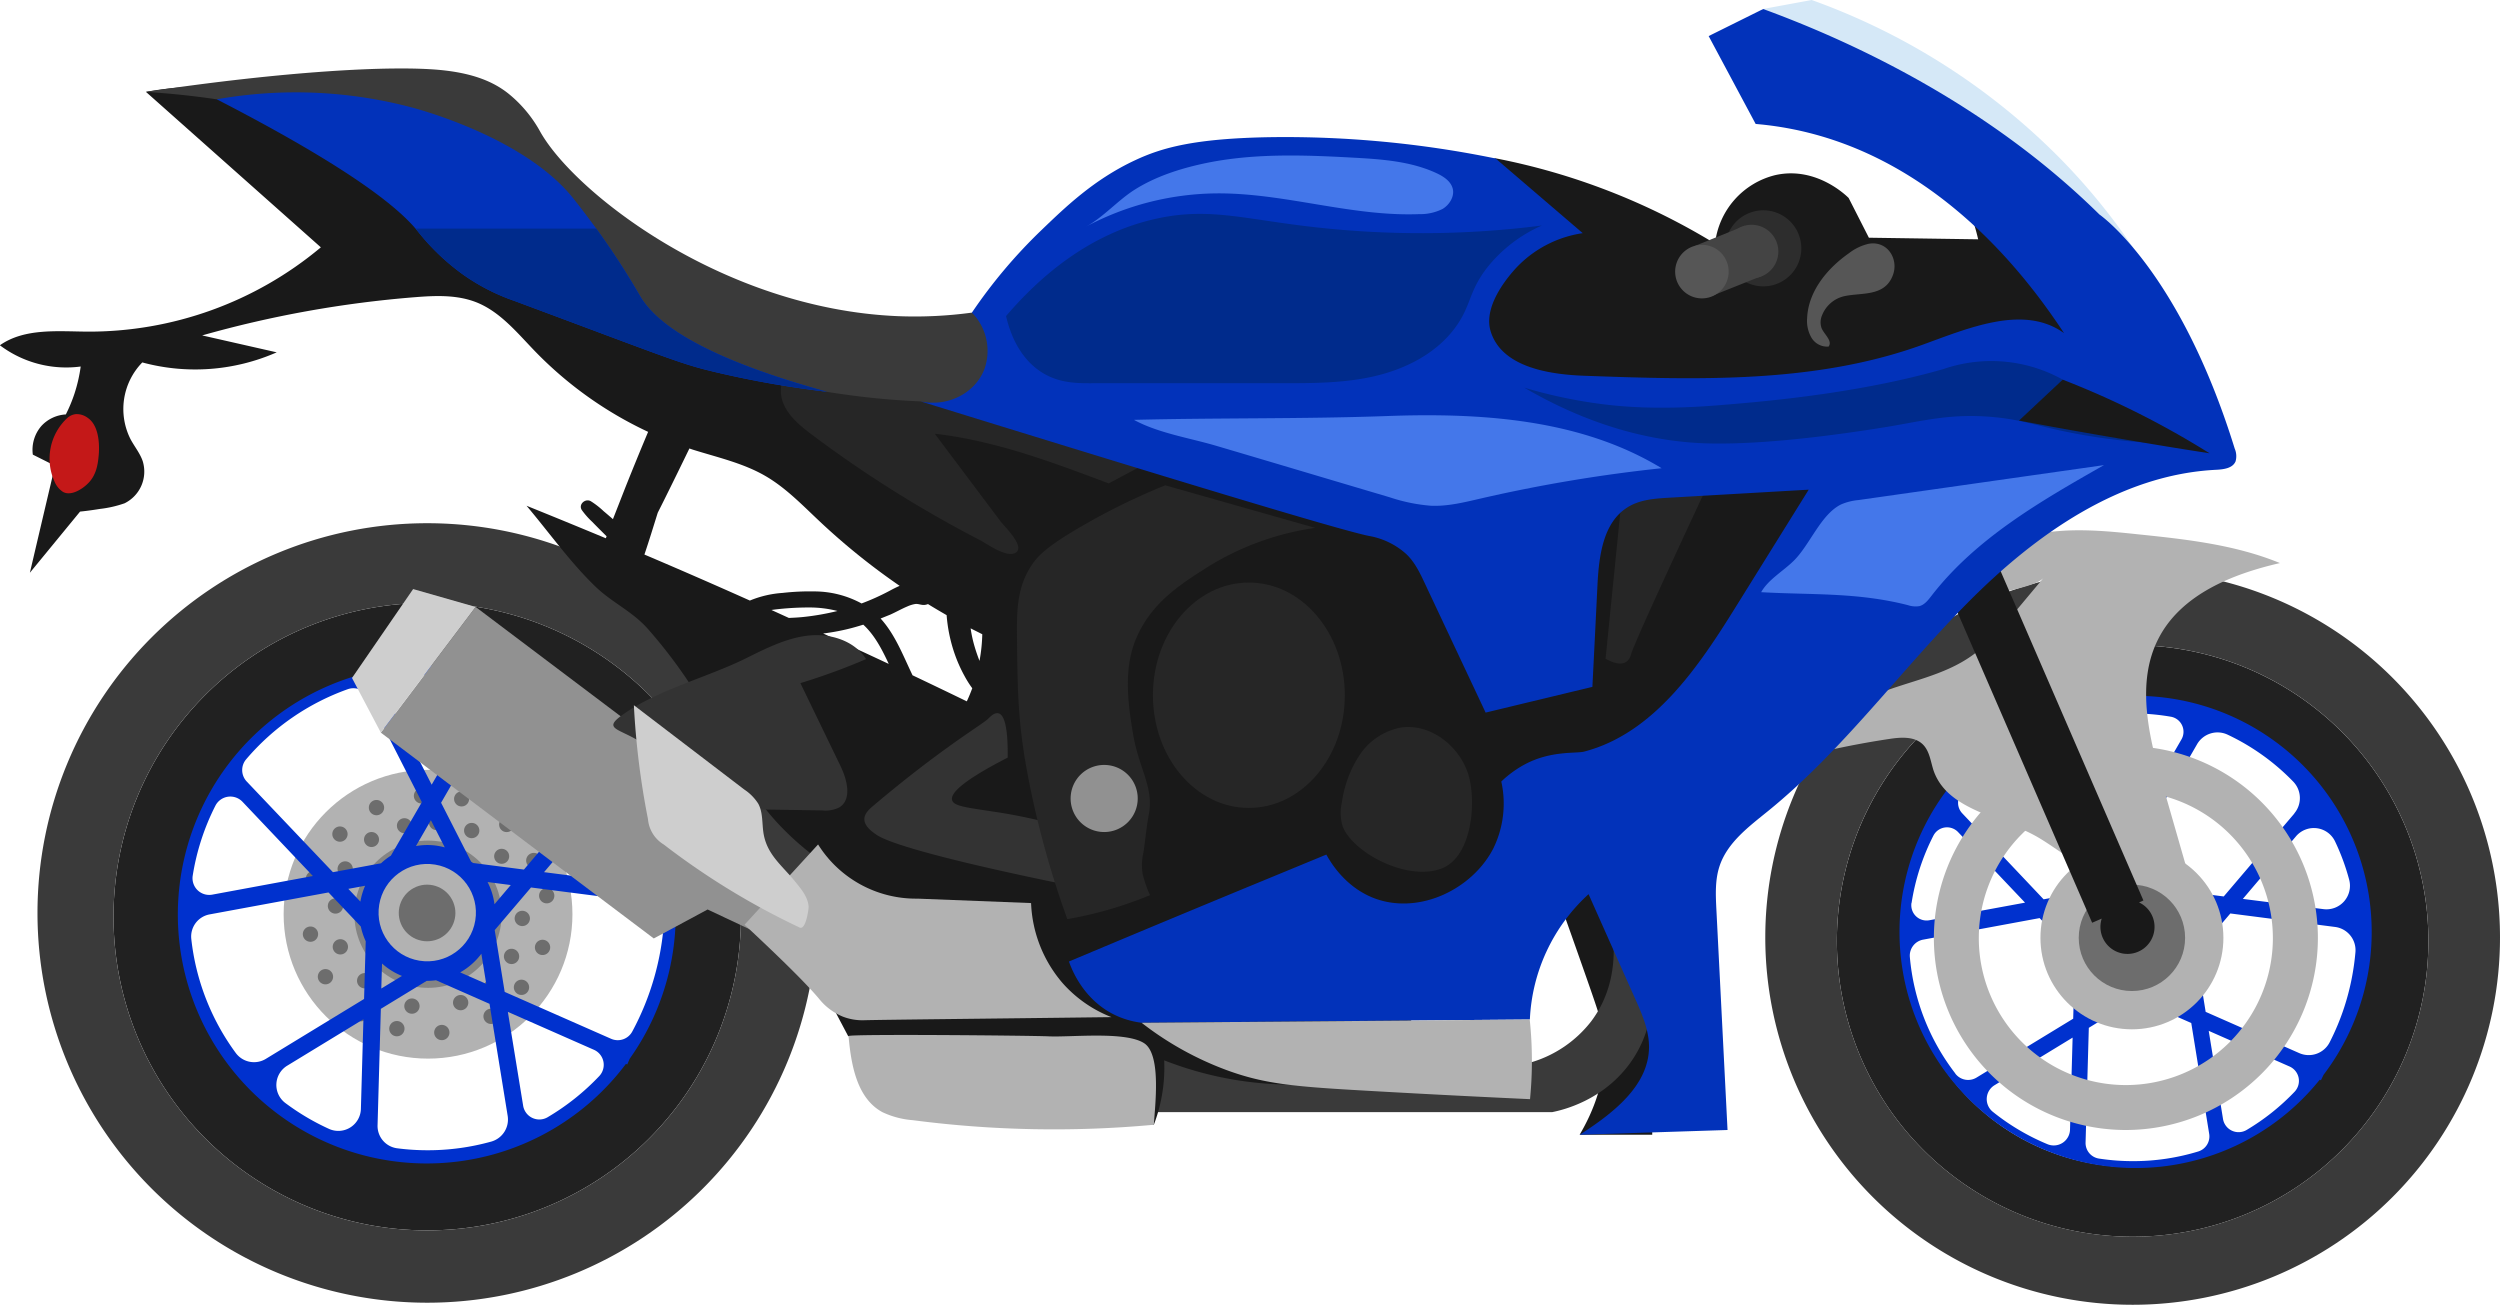 <svg id="Слой_1" data-name="Слой 1" xmlns="http://www.w3.org/2000/svg" viewBox="0 0 654.27 341.45"><defs><style>.cls-1{fill:#191919;}.cls-2{fill:#3a3a3a;}.cls-3{fill:#d5e8f7;}.cls-4{fill:#212121;}.cls-5{fill:#0031ce;}.cls-6{fill:#b2b2b2;}.cls-7{fill:#6d6d6d;}.cls-8{fill:#848484;}.cls-9{fill:#262626;}.cls-10{fill:#0232ba;}.cls-11{fill:#2d2d2d;}.cls-12{fill:#444;}.cls-13{fill:#565656;}.cls-14{fill:#333;}.cls-15{fill:#c41818;}.cls-16{fill:#919191;}.cls-17{fill:#cecece;}.cls-18{fill:#002b8c;}.cls-19{fill:#4477ea;}</style></defs><path class="cls-1" d="M488.47,801.2a31.21,31.21,0,0,0-26.16-9.77c3.65,10.15,6.74,18.9,9.17,25.84,3,8.59,3.83,11.07,4.23,14.6,1.21,10.81-2.9,20-6.28,25.74h19Z" transform="translate(-56.03 -560.64)"/><path class="cls-2" d="M462.27,851.69H354.8V837.87l102.14.73a31,31,0,0,0,15.51-10.66c10-13.26,4.38-29.65,3.88-31l9.69,9.7c.5,1.21,6.87,17.66-3.18,31.94C475.68,848.71,464.86,851.17,462.27,851.69Z" transform="translate(-56.03 -560.64)"/><path class="cls-3" d="M614.38,625.6l-42-20.13-55-42.47,12.78-2.36a173.72,173.72,0,0,1,65.82,42.28A165.69,165.69,0,0,1,614.38,625.6Z" transform="translate(-56.03 -560.64)"/><path class="cls-4" d="M614.16,729.5a77.4,77.4,0,1,0,77.4,77.4A77.39,77.39,0,0,0,614.16,729.5Zm0,136.59A60.13,60.13,0,1,1,674.29,806,60.13,60.13,0,0,1,614.16,866.09Z" transform="translate(-56.03 -560.64)"/><path class="cls-2" d="M614.16,709.83A96.14,96.14,0,1,0,710.3,806,96.13,96.13,0,0,0,614.16,709.83Zm0,174.46a77.4,77.4,0,1,1,77.4-77.39A77.39,77.39,0,0,1,614.16,884.29Z" transform="translate(-56.03 -560.64)"/><path class="cls-5" d="M664.12,841.93a61.79,61.79,0,1,0-1,1.28l.32.14Zm-6.35-5.68-24.5-10.8-2.46-15.24,8.92-10.51,27.4,3.53a6.13,6.13,0,0,1,5.34,6.57,64.5,64.5,0,0,1-2.93,14.44,63.46,63.46,0,0,1-3.8,9.14A6.15,6.15,0,0,1,657.77,836.25Zm-90,5.35a58.27,58.27,0,0,1-11.92-30.53,4.26,4.26,0,0,1,3.49-4.52l30.48-5.64,8,8.42A16.65,16.65,0,0,0,599,813l-.4,14.24-25.26,15.39A4.23,4.23,0,0,1,567.74,841.6Zm30.68-9.41-.68,24.06a4.26,4.26,0,0,1-5.84,3.86,58.92,58.92,0,0,1-14.4-8.53,4.26,4.26,0,0,1,.5-6.94Zm-42.14-35.26A58.25,58.25,0,0,1,562,779.37a4,4,0,0,1,6.53-.91L586,796.87,561,801.47A4,4,0,0,1,556.28,796.93Zm58.78-13.83,3.43,6.71a16.76,16.76,0,0,0-4.33-.59,17,17,0,0,0-2.78.25Zm15.69,20.7a16.68,16.68,0,0,0-1.7-5.48l5.72.74Zm-33.07-.65-3-3.14,4.14-.77A16.51,16.51,0,0,0,597.68,803.15ZM603,818.42a16.58,16.58,0,0,0,4.92,3.07l-5.1,3.11Zm24.5-2.37,1.19,7.39-6.42-2.84A16.92,16.92,0,0,0,627.51,816.05ZM643,795.89l13.9-16.37a6.14,6.14,0,0,1,10.23,1.32,57.93,57.93,0,0,1,3.69,10,6.16,6.16,0,0,1-6.71,7.73Zm13.49-22.36L638,795.25l-12.55-1.62-.5-.35-7.4-14.51L631,755.45a6.19,6.19,0,0,1,8-2.55,58.84,58.84,0,0,1,17.2,12.31A6.21,6.21,0,0,1,656.45,773.53ZM626.9,754.21l-11.61,20.11-10.58-20.77a4,4,0,0,1,3.11-5.86,58.77,58.77,0,0,1,16.33.52A4,4,0,0,1,626.9,754.21Zm-27.33-1.51,13.22,25.94-7.63,13.22a17.25,17.25,0,0,0-2.44,1.91L590.86,796,569.6,773.53a4,4,0,0,1-.17-5.38,58.74,58.74,0,0,1,25.22-17.44A4,4,0,0,1,599.57,752.7Zm14.59,111.82a58.85,58.85,0,0,1-8.86-.68,4.13,4.13,0,0,1-3.46-4.21l.85-30L614,822.7h.16a17,17,0,0,0,2.15-.15l13.19,5.82,4.69,29a4.12,4.12,0,0,1-2.83,4.61A58.17,58.17,0,0,1,614.16,864.52Zm23.64-11.1-3.73-23,21.13,9.32a4.12,4.12,0,0,1,1.37,6.59,58.79,58.79,0,0,1-12.63,10.06A4.13,4.13,0,0,1,637.8,853.42Z" transform="translate(-56.03 -560.64)"/><path class="cls-6" d="M612.39,856.37a50.25,50.25,0,1,1,50.25-50.24A50.3,50.3,0,0,1,612.39,856.37Zm0-88.72a38.48,38.48,0,1,0,38.47,38.48A38.52,38.52,0,0,0,612.39,767.65Z" transform="translate(-56.03 -560.64)"/><circle class="cls-6" cx="557.94" cy="245.44" r="23.94"/><circle class="cls-7" cx="557.94" cy="245.44" r="13.92"/><path class="cls-6" d="M621,727.6c5.93-11.38,19.2-16.73,31.71-19.6-11.69-4.8-24.44-6.21-37-7.51-9.34-1-18.88-1.89-28,.21-11.62,2.66-21.58,9.94-31.16,17-16.27,12-33.36,25.17-40.27,44.2a227.36,227.36,0,0,1,34.26-7.88c3-.46,6.58-.7,8.75,1.48,1.74,1.75,2,4.44,2.76,6.77,3.7,10.74,18.16,11.91,27.86,17.81,7.16,4.36,11.45,9.13,19.93,8.8,4.55-.18,18-2.65,20.12,4.85Q626,779.9,622,766C618.4,753.38,614.92,739.25,621,727.6Zm-38.16-6.16c-3.27,3.89-6.59,7.82-10.72,10.77-7.4,5.27-16.41,6.67-24.66,10-4.65,1.9-9.09,5.28-13.91,6.32,4.32-9,15.7-17,23.91-22.37a103.56,103.56,0,0,1,16.73-8.91c3.4-1.43,14.56-2.88,16.64-5.37Z" transform="translate(-56.03 -560.64)"/><path class="cls-1" d="M615.82,796.81l1.16-.51L549,639.53l-13.44,5.84,68,156.76,2.5-1.08a7.27,7.27,0,0,0-.33,2.15,7.08,7.08,0,1,0,10.11-6.39Z" transform="translate(-56.03 -560.64)"/><circle class="cls-6" cx="112.02" cy="239.26" r="37.79"/><circle class="cls-8" cx="112.02" cy="239.26" r="19.27"/><circle class="cls-7" cx="120.8" cy="209.09" r="1.97"/><circle class="cls-7" cx="132.59" cy="215.8" r="1.97"/><path class="cls-7" d="M197.73,785.85a2,2,0,1,1-2-2A2,2,0,0,1,197.73,785.85Z" transform="translate(-56.03 -560.64)"/><circle class="cls-7" cx="131.29" cy="224.1" r="1.97"/><path class="cls-7" d="M181.48,778a2,2,0,1,1-2-2A2,2,0,0,1,181.48,778Z" transform="translate(-56.03 -560.64)"/><path class="cls-7" d="M199.94,796.88a2,2,0,1,1,1-2.63A2,2,0,0,1,199.94,796.88Z" transform="translate(-56.03 -560.64)"/><path class="cls-7" d="M198.85,810.4a2,2,0,1,1,1-2.62A2,2,0,0,1,198.85,810.4Z" transform="translate(-56.03 -560.64)"/><path class="cls-7" d="M193.34,820.85a2,2,0,1,1,1-2.62A2,2,0,0,1,193.34,820.85Z" transform="translate(-56.03 -560.64)"/><path class="cls-7" d="M190.78,812.74a2,2,0,1,1,.95-2.62A2,2,0,0,1,190.78,812.74Z" transform="translate(-56.03 -560.64)"/><path class="cls-7" d="M193.55,802.82a2,2,0,1,1,1-2.62A2,2,0,0,1,193.55,802.82Z" transform="translate(-56.03 -560.64)"/><path class="cls-7" d="M183.22,828.12A2,2,0,1,1,186,828,2,2,0,0,1,183.22,828.12Z" transform="translate(-56.03 -560.64)"/><path class="cls-7" d="M170.33,832.36a2,2,0,1,1,2.79-.14A2,2,0,0,1,170.33,832.36Z" transform="translate(-56.03 -560.64)"/><path class="cls-7" d="M158.57,831.35a2,2,0,1,1,2.79-.14A2,2,0,0,1,158.57,831.35Z" transform="translate(-56.03 -560.64)"/><path class="cls-7" d="M162.52,825.45a2,2,0,1,1,2.78-.14A2,2,0,0,1,162.52,825.45Z" transform="translate(-56.03 -560.64)"/><path class="cls-7" d="M175.27,824.54a2,2,0,1,1,2.78-.14A2,2,0,0,1,175.27,824.54Z" transform="translate(-56.03 -560.64)"/><path class="cls-7" d="M148.59,825.35a2,2,0,1,1,1.27,2.48A2,2,0,0,1,148.59,825.35Z" transform="translate(-56.03 -560.64)"/><path class="cls-7" d="M139.42,815.35a2,2,0,0,1,3.76,1.21,2,2,0,1,1-3.76-1.21Z" transform="translate(-56.03 -560.64)"/><path class="cls-7" d="M135.5,804.21a2,2,0,0,1,3.76,1.21,2,2,0,1,1-3.76-1.21Z" transform="translate(-56.03 -560.64)"/><path class="cls-7" d="M143.19,807.85a2,2,0,1,1,1.28,2.48A2,2,0,0,1,143.19,807.85Z" transform="translate(-56.03 -560.64)"/><path class="cls-7" d="M149.49,817a2,2,0,1,1,3.76,1.21,2,2,0,0,1-3.76-1.21Z" transform="translate(-56.03 -560.64)"/><path class="cls-7" d="M138.08,788.59a2,2,0,1,1-2,1.93A2,2,0,0,1,138.08,788.59Z" transform="translate(-56.03 -560.64)"/><path class="cls-7" d="M145,776.93a2,2,0,1,1-2,1.93A2,2,0,0,1,145,776.93Z" transform="translate(-56.03 -560.64)"/><path class="cls-7" d="M154.56,770a2,2,0,1,1-2,1.93A2,2,0,0,1,154.56,770Z" transform="translate(-56.03 -560.64)"/><circle class="cls-7" cx="97.23" cy="219.71" r="1.97"/><path class="cls-7" d="M146.43,786.06a2,2,0,0,1,1.94,2,2,2,0,1,1-1.94-2Z" transform="translate(-56.03 -560.64)"/><path class="cls-7" d="M141.85,797.44a2,2,0,1,1,3.76,1.21,2,2,0,0,1-3.76-1.21Z" transform="translate(-56.03 -560.64)"/><path class="cls-7" d="M168.34,768.92a2,2,0,1,1-2-2A2,2,0,0,1,168.34,768.92Z" transform="translate(-56.03 -560.64)"/><path class="cls-7" d="M172.29,775.89a2,2,0,1,1-2-2A2,2,0,0,1,172.29,775.89Z" transform="translate(-56.03 -560.64)"/><circle class="cls-7" cx="105.84" cy="216.09" r="1.97"/><path class="cls-7" d="M186.49,818.75a2,2,0,1,1-2.25-1.64A2,2,0,0,1,186.49,818.75Z" transform="translate(-56.03 -560.64)"/><path class="cls-4" d="M167.84,718.44a82.1,82.1,0,1,0,82.1,82.1A82.1,82.1,0,0,0,167.84,718.44Zm0,144.9a63.79,63.79,0,1,1,63.79-63.79A63.79,63.79,0,0,1,167.84,863.34Z" transform="translate(-56.03 -560.64)"/><path class="cls-2" d="M167.84,697.57a102,102,0,1,0,102,102A102,102,0,0,0,167.84,697.57Zm0,185.07a82.1,82.1,0,1,1,82.1-82.1A82.1,82.1,0,0,1,167.84,882.64Z" transform="translate(-56.03 -560.64)"/><path class="cls-5" d="M220.84,837.7a65.15,65.15,0,1,0-1,1.37l.34.15Zm-4.9-5.21-27.83-12.26-2.61-16.17L195,792.9l31.08,4a4.3,4.3,0,0,1,3.75,4.55,70.74,70.74,0,0,1-8.31,29.11A4.31,4.31,0,0,1,215.94,832.49Zm-98.21,3.72a61.76,61.76,0,0,1-11.64-29.87,5.89,5.89,0,0,1,4.82-6.4L142,794.2l8.46,8.92a18,18,0,0,0,1.28,3.85l-.43,15.11-25.7,15.67A5.94,5.94,0,0,1,117.73,836.21Zm33.41-8.83-.66,23.46a5.91,5.91,0,0,1-8.3,5.26,61.88,61.88,0,0,1-11.51-6.82,5.91,5.91,0,0,1,.54-9.75Zm-44.68-37.54a61.55,61.55,0,0,1,5.92-18.3,4.39,4.39,0,0,1,7.11-1.07l18.42,19.43-26.31,4.87A4.37,4.37,0,0,1,106.46,789.84Zm62.34-14.55,3.63,7.12a16.88,16.88,0,0,0-7.54-.35Zm16.64,22a17.59,17.59,0,0,0-1.81-5.81l6.07.78Zm-35.09-.69-3.16-3.34,4.39-.81A18.08,18.08,0,0,0,150.35,796.57Zm5.66,16.2a17.57,17.57,0,0,0,5.22,3.25l-5.41,3.3Zm26-2.52,1.27,7.84-6.81-3A17.85,17.85,0,0,0,182,810.25Zm16.4-21.39,17.9-21.07a3.22,3.22,0,0,1,5.25.49A61.81,61.81,0,0,1,229,788.56a3.23,3.23,0,0,1-3.58,3.79Zm15.12-24.68-20.38,24-13.31-1.72-.52-.37-7.85-15.4,14.92-25.84a5.22,5.22,0,0,1,6.68-2.13,62.38,62.38,0,0,1,20.27,14.5A5.23,5.23,0,0,1,213.51,764.18ZM182,743.58,169,766l-11.8-23.15a3.43,3.43,0,0,1,2.63-5,63.51,63.51,0,0,1,8-.51,62.15,62.15,0,0,1,11.81,1.14A3.42,3.42,0,0,1,182,743.58Zm-29.57-.46,14,27.45-8.1,14a17.34,17.34,0,0,0-2.58,2l-12.59,2.33L120.63,765.2a4.36,4.36,0,0,1-.21-5.81A62.4,62.4,0,0,1,147.07,741,4.38,4.38,0,0,1,152.4,743.12Zm15.44,118.55a61.05,61.05,0,0,1-7.93-.52,5.89,5.89,0,0,1-5.1-6l.86-30.49,12-7.32h.17a18.8,18.8,0,0,0,2.27-.16l14,6.17,4.76,29.37a6,6,0,0,1-4.26,6.67A61.85,61.85,0,0,1,167.84,861.67ZM192.94,850l-4-24.55,22.51,9.92a4.3,4.3,0,0,1,1.42,6.88,62.22,62.22,0,0,1-13.56,10.8A4.29,4.29,0,0,1,192.94,850Z" transform="translate(-56.03 -560.64)"/><circle class="cls-6" cx="167.84" cy="799.55" r="12.74" transform="translate(-704.32 275.98) rotate(-80.75)"/><circle class="cls-7" cx="167.84" cy="799.55" r="7.41" transform="translate(-347.97 -436.41) rotate(-22.39)"/><path class="cls-1" d="M602.8,638.27c-2.86-19.95-20.38-36.85-40.42-39a62.65,62.65,0,0,1,11.35,24l-28.6-.42-5.29-10.39c-.45-.46-8.42-8.4-19.17-6a20.85,20.85,0,0,0-15.8,17.94,173.45,173.45,0,0,0-57.44-22.33,73.44,73.44,0,0,0-15.36,6.16,26.36,26.36,0,0,0-4.43,2.61c-6.27,6,1.06,17.26-1.3,36.42-.7,5.7-1.76,11.66-5.39,16.1-3.19,3.9-8,6.12-12.74,7.77-17.2,5.94-35.89,5.88-54,4.26-42.43-3.81-83.65-15.71-124.57-27.55-7.26-2.1-14.59-4.23-21.14-8-10.81-6.22-16.77-13-21.69-18.1-4-4.19-28-29-58.41-36.26a84.32,84.32,0,0,0-34.18-.8L140,625.37a94.62,94.62,0,0,1-61.23,22.06C71,647.36,62.41,646.5,56,651a28.84,28.84,0,0,0,21.15,5.56,40.72,40.72,0,0,1-1.62,7.07,39.69,39.69,0,0,1-2.27,5.47,9.4,9.4,0,0,0-6.38,3,9.53,9.53,0,0,0-2.26,7.52l5.81,2.91q-3.3,14-6.58,28l13.13-16c1.25-.13,3-.34,5.19-.7a29.74,29.74,0,0,0,6.45-1.47,9.25,9.25,0,0,0,4.75-11.06c-.69-2-2.07-3.7-3.1-5.57a17.48,17.48,0,0,1,3-20.24,53,53,0,0,0,35.18-2.64l-19.51-4.43a288.18,288.18,0,0,1,55.66-10c5.41-.43,11-.67,16.09,1.33,6.22,2.47,10.64,7.93,15.28,12.74a100.31,100.31,0,0,0,29.68,21.17q-3.12,7.42-6.1,14.91-1.56,4-3.11,7.94c-.81-.71-1.62-1.41-2.45-2.1a21.16,21.16,0,0,0-3.36-2.61c-1.43-.79-3.3.84-2.33,2.33a20.48,20.48,0,0,0,2.73,3.09c.9.93,1.82,1.85,2.75,2.77l1,1c-.07.18-.13.35-.2.52q-10.35-4.31-20.75-8.51c5.92,7,11.49,14.88,18.1,21.22,4.35,4.17,9.67,6.46,13.72,11.08,13.28,15.14,18.23,27.32,26,40.27,6.63,11,19.34,24.48,46.15,34.33l-23,25.84L278,831.8A264.22,264.22,0,0,1,358,855a42.15,42.15,0,0,0,2.52-10.59,42.72,42.72,0,0,0,.19-6.27,92.31,92.31,0,0,0,57,3.36,135.17,135.17,0,0,1,18.93-29.16c9.28-10.87,16.6-15.08,25.71-20.92,9.32-6,24.23-6.53,29.24,3.35,9.64-30.47,28.45-57.07,47-83.12,16.15-22.7,33.05-46.1,57.19-60,2.25-1.3,4.66-2.6,6-4.82C603.3,644.34,603.21,641.18,602.8,638.27ZM312.37,733.6c-.45-1.19-.88-2.4-1.24-3.62a33.66,33.66,0,0,1-1.08-4.9c1,.53,2,1,3.05,1.55A42.92,42.92,0,0,1,312.37,733.6Zm-87.69-27.83c1.22-3.62,2.34-7.27,3.48-10.93.71-1.42,1.44-2.85,2.14-4.28q3.1-6.25,6.15-12.55l.91.31c6.36,2,13,3.47,18.79,6.78,5.41,3.09,9.79,7.66,14.33,11.93a175.85,175.85,0,0,0,21,16.93c-.9.39-1.75.82-2.47,1.21a60.09,60.09,0,0,1-7.5,3.4,26,26,0,0,0-12.29-3.15,63.31,63.31,0,0,0-8.37.39,27.16,27.16,0,0,0-8.57,2Q238.56,711.67,224.68,705.77Zm37.8,16.59-4.56-2.08c.66-.1,1.34-.18,2-.25a75.33,75.33,0,0,1,7.8-.41,29.59,29.59,0,0,1,7.48.92,65.07,65.07,0,0,1-8.85,1.56C265.07,722.24,263.78,722.3,262.48,722.36Zm9,4.07a57.08,57.08,0,0,0,6.22-1.12c1.44-.34,2.85-.75,4.26-1.19,2.87,2.64,4.74,6.19,6.39,9.68l.27.59Q280,730.36,271.45,726.43Zm23.36,10.92c-2.48-5.17-4.53-10.63-8.35-14.84.84-.33,1.67-.68,2.49-1,1.53-.68,3-1.53,4.53-2.17a8.59,8.59,0,0,1,2-.62c.87-.13,1.54.32,2.53.23a3.23,3.23,0,0,0,.85-.22c1.61,1,3.24,1.95,4.88,2.9a40.09,40.09,0,0,0,2.08,10.06,37.6,37.6,0,0,0,2.63,5.91,26.23,26.23,0,0,0,2,3.16c-.43,1.16-.9,2.31-1.43,3.43Q301.91,740.72,294.81,737.35Z" transform="translate(-56.03 -560.64)"/><path class="cls-9" d="M268.61,674.47c-3.08-2.32-6.27-4.88-7.66-8.48s-.15-8.51,3.49-9.78a10.85,10.85,0,0,1,5-.11c16,2.23,30.09.31,66.45,15.93,5.12,2.2,12.12,5.41,20.23,9.83l-9.94,5.29c-14.8-5.58-29.79-11.21-45.51-13l17.07,22.75c1.17,1.56,6.49,6.59,4.23,8.29s-7.62-2.23-9.33-3.12A311.35,311.35,0,0,1,268.61,674.47Z" transform="translate(-56.03 -560.64)"/><path class="cls-9" d="M483.43,689.85a4,4,0,0,0-2.23,1.07,5.09,5.09,0,0,0-1.05,3.11l-3.93,39c1.84,1.06,4.44,2,5.85.43a3.48,3.48,0,0,0,.72-1.28c.57-2.26,8.2-19,21.17-46.76C493.43,687.74,485.81,689.43,483.43,689.85Z" transform="translate(-56.03 -560.64)"/><path class="cls-2" d="M291,643.38c-45.71-1.9-84.68-32.3-93.64-48.36a33.53,33.53,0,0,0-8-9.66c-4.25-3.51-9.93-5.61-18.07-6.4-12.92-1.24-40.83.32-77.12,5.73a217.76,217.76,0,0,1,24.25,2.86c28.42,5,57.69,10.09,72.65,29.14a134.86,134.86,0,0,0,19.13,20.9,82.54,82.54,0,0,0,10.08,7.51c20.71,13.2,42.48,16.78,57.19,18.83,4.69.66,11.36,1.42,19.47,1.76,5.12.91,14.94,1.79,23.55-3.55,2.48-1.54,5.72-3.64,6.37-7.23.85-4.66-3.26-9.53-7.57-11.56a14.15,14.15,0,0,0-8.94-.89A110.81,110.81,0,0,1,291,643.38Z" transform="translate(-56.03 -560.64)"/><path class="cls-10" d="M310.38,642.46a14.24,14.24,0,0,1,3.25,14.85c-2.4,6.16-9.46,9.91-16.66,8.38,63.58,19.65,109.23,33.56,117.33,35.21a19.58,19.58,0,0,1,9.65,4.64c2.29,2.11,3.68,5,5,7.84l15.88,33.75,27.94-6.73q.68-13.32,1.33-26.65c.38-7.62,1.46-16.47,8-20.42,3.25-2,7.22-2.23,11-2.45l36.28-2.09-19,30.54c-9.93,16-21.55,33.21-39.72,38-2.11.56-8.59-.3-15.38,3.25a28.07,28.07,0,0,0-6.35,4.59,26.67,26.67,0,0,1-2.16,17.66c-5.44,10.38-18.8,17-30.32,13.16-7.86-2.65-11.94-9.22-13.31-11.7L386,791.36q-25.26,10.42-50.22,20.92c.81,2.29,3.8,9.8,11.62,13.79a22.54,22.54,0,0,0,7.44,2.24l101.57-.86a47.25,47.25,0,0,1,15.36-32.8q6.09,13.68,12.19,27.35c1.83,4.09,3.69,8.35,3.63,12.83-.15,10.13-9.62,17.28-18.12,22.78l38.67-1.24q-1.46-28.86-2.92-57.74c-.19-3.81-.37-7.73.84-11.35,2.06-6.17,7.68-10.32,12.73-14.42,19.53-15.86,34.47-36.58,52.18-54.46s39.88-33.55,65-34.81c2-.1,4.38-.39,5.13-2.22a5,5,0,0,0-.23-3.33c-14.51-46.93-35.4-61.26-35.4-61.26-31.12-30.7-68.8-46.74-88-53.78l-14.27,7.08,12.3,23a87.34,87.34,0,0,1,10.39,1.51c36.2,7.54,59.21,36.33,70.31,53.23-10.53-7.58-24.9-1.34-37.1,3.07-28,10.13-58.63,9.17-88.4,8.09-9.74-.35-21.83-2.42-24.59-11.76-2-6.9,5.27-14.89,6.69-16.45a29.88,29.88,0,0,1,17.45-9.11l-22.8-19.54a273.88,273.88,0,0,0-59-5.58c-19.72.33-28.29,2.71-35.43,6.07-10.69,5-18.19,12.25-24.42,18.24A134.32,134.32,0,0,0,310.38,642.46Z" transform="translate(-56.03 -560.64)"/><path class="cls-10" d="M223.6,638.22a202.54,202.54,0,0,0-13.7-20.69c-1.93-2.57-3.71-4.84-4.48-5.76-12.21-14.48-36.71-21.67-41.29-22.92a118.43,118.43,0,0,0-51.36-2.22c34.9,18,47.66,28.37,52.65,34.61a58.77,58.77,0,0,0,11.83,11.28,53.54,53.54,0,0,0,13.52,6.91c41.44,15.43,43.35,16.44,52.68,18.64a256.65,256.65,0,0,0,29,5.1C239.54,654.13,227.74,645.2,223.6,638.22Z" transform="translate(-56.03 -560.64)"/><path class="cls-11" d="M527.13,623.13A9.95,9.95,0,1,1,515,616,9.94,9.94,0,0,1,527.13,623.13Z" transform="translate(-56.03 -560.64)"/><path class="cls-12" d="M521.2,624.68a7,7,0,1,1-8.46-5A7,7,0,0,1,521.2,624.68Z" transform="translate(-56.03 -560.64)"/><path class="cls-12" d="M517.31,632.76l-14.1,5.64-3.48-13.46,13-5.25Q515,626.23,517.31,632.76Z" transform="translate(-56.03 -560.64)"/><path class="cls-13" d="M508.2,629.94a7,7,0,1,1-8.47-5A6.95,6.95,0,0,1,508.2,629.94Z" transform="translate(-56.03 -560.64)"/><path class="cls-14" d="M319.75,758.91c-12.71,6.53-15,9.58-14.54,11.15s3.74,1.9,10.88,3a139.85,139.85,0,0,1,17.1,3.63c.18,3.23.37,6.45.55,9.67a10,10,0,0,0-.28,1.38c0,2,1.49,3.6,2.77,4.66-5.93-1.19-44.58-9-50.85-13.32-.88-.61-3.31-2.22-3.13-4.25.12-1.36,1.23-2.39,2.27-3.27,18.14-15.33,28.58-21.27,30.13-22.83.52-.52,1.63-1.68,2.68-1.41C319.48,747.82,319.81,753.89,319.75,758.91Z" transform="translate(-56.03 -560.64)"/><path class="cls-13" d="M545.08,624.44a13.18,13.18,0,0,0-5.11,2.43c-5.74,4-10.69,10-11,17a8.78,8.78,0,0,0,1.13,5.14,4.78,4.78,0,0,0,4.49,2.33c1.1-1.47-1.1-3.12-1.83-4.8a4.58,4.58,0,0,1,.12-3.39,8.19,8.19,0,0,1,5.83-5c4.55-1,10.57.21,12.7-5.49C553,628.45,550,623.57,545.08,624.44Z" transform="translate(-56.03 -560.64)"/><path class="cls-15" d="M73.68,670a14.51,14.51,0,0,0-3.34,16.76,5.85,5.85,0,0,0,2.14,2.59c2.06,1.22,5-.67,6.37-2,2.49-2.29,2.8-5.43,3-7.43.13-1.28.59-7.55-2.83-9.9a4.81,4.81,0,0,0-3.17-1A4,4,0,0,0,73.68,670Z" transform="translate(-56.03 -560.64)"/><path class="cls-9" d="M326.05,708.5c-3.72,5.56-3.94,11.45-3.87,18.42.16,15.71.24,24.09,3.48,39.87a244.26,244.26,0,0,0,9.7,34.39A101.71,101.71,0,0,0,357,794.91a31.89,31.89,0,0,1-1.94-5.59,14.3,14.3,0,0,1,.23-5.64c.5-3.33.79-6.69,1.41-10,1.31-7-2.58-11.81-4.13-20.9-1.44-8.52-2.54-17.61,1-25.5,3.92-8.82,11-13.49,18.3-18.12a72.63,72.63,0,0,1,28.35-10.37L361,687.65a170,170,0,0,0-21.82,10.67C329.87,703.7,327.56,706.24,326.05,708.5Z" transform="translate(-56.03 -560.64)"/><ellipse class="cls-9" cx="326.84" cy="181.95" rx="25.11" ry="29.49"/><path class="cls-9" d="M440.2,763c-2.46-7.4-10.17-13.26-17.84-11.9a16.77,16.77,0,0,0-10.53,7.17,30.08,30.08,0,0,0-4.58,12.14,12.53,12.53,0,0,0,.18,6.55,10.87,10.87,0,0,0,2,3.15c4.87,5.72,16.21,10.73,23.86,7.83C441.42,784.85,442.53,770,440.2,763Z" transform="translate(-56.03 -560.64)"/><path class="cls-16" d="M251.94,773.34l5.76,33.08-16.48-7.76-14.09,7.58L155.7,752.38l24.81-32.9Z" transform="translate(-56.03 -560.64)"/><path class="cls-6" d="M377.06,840.7c10.22,3.76,18.24,4.35,37.65,5.45,17.5,1,31.85,1.69,41.74,2.15.29-3,.48-6.21.49-9.7a102.66,102.66,0,0,0-.57-11.15l-101.57.86A83.26,83.26,0,0,0,377.06,840.7Z" transform="translate(-56.03 -560.64)"/><path class="cls-14" d="M251.1,733c5.2-2.57,10.5-5.3,16.26-6s12.23,1.22,15.33,6.13a166.66,166.66,0,0,1-17.19,6.29L276,761.12c1.73,3.58,3.07,8.73-.32,10.83a8.2,8.2,0,0,1-4.48.78l-23.05-.35c-2.7,0-5.5-.1-7.92-1.29-3.52-1.72-5.54-5.4-7.93-8.5a33.34,33.34,0,0,0-11-9.12c-4.49-2.32-7-2.54-2-6C228.33,741.11,241.1,737.93,251.1,733Z" transform="translate(-56.03 -560.64)"/><path class="cls-6" d="M358,855a284.94,284.94,0,0,1-63.08-1.2,22.58,22.58,0,0,1-8-2.12c-6.64-3.64-8.15-12.35-8.82-19.89-.05-.59,48-.14,52.33.07,5.87.28,20.22-1.4,25.08,1.83C360,836.72,358.3,850,358,855Z" transform="translate(-56.03 -560.64)"/><path class="cls-6" d="M270.36,822a15.45,15.45,0,0,0,6.27,4.71,14.27,14.27,0,0,0,5.73.93c5.35-.14,30.28-.38,64.54-.81a33.17,33.17,0,0,1-12.73-8.85,34.1,34.1,0,0,1-8.3-21l-29.74-1.16a30.21,30.21,0,0,1-26-14.18l-19.24,21C260.34,811.46,267,818,270.36,822Z" transform="translate(-56.03 -560.64)"/><path class="cls-17" d="M255.8,778.4c-.35-2.52-.12-5.23-1.34-7.45a12.51,12.51,0,0,0-3.64-3.68l-28.9-22.07A208.49,208.49,0,0,0,225.61,775a8.61,8.61,0,0,0,4.15,6.67,193.88,193.88,0,0,0,35.53,21.71c1.65.78,2.39-4.88,2.36-5.45-.14-2.58-2.1-4.82-3.65-6.72C260.57,787,256.6,784.17,255.8,778.4Z" transform="translate(-56.03 -560.64)"/><path class="cls-17" d="M155.7,752.38l-7.55-14.31q8-11.64,16-23.27l16.36,4.68Z" transform="translate(-56.03 -560.64)"/><path class="cls-18" d="M404.41,620.54c-21.33-2-30.7-5.85-45.25-2.78-18.39,3.88-31.53,15.9-39.84,25.59.93,4,3.17,10.66,9.11,14.58,5,3.29,10.26,3,14.64,3l48.41,0c8.15,0,16.39,0,24.32-1.85s15.67-5.72,20.66-12.16c4.76-6.15,3.66-9.73,8.88-16.38a37.5,37.5,0,0,1,14.22-10.88A248.91,248.91,0,0,1,404.41,620.54Z" transform="translate(-56.03 -560.64)"/><path class="cls-18" d="M564.69,657.21a38.44,38.44,0,0,1,32.1,3.31c8,4.27,18.13,9.47,32.07,16.36a162,162,0,0,1-29.5-2.73c-10.27-1.93-13.44-3.58-21.54-4.35-11.42-1.08-19,1.12-28.56,2.66-28.46,4.58-43.14,4.51-49.68,4.07-10.72-.73-26.2-3.7-44.64-14.44a128.26,128.26,0,0,0,20.19,4.29c5.3.68,14.86,1.57,30,.37C515.62,665.91,541.55,663.89,564.69,657.21Z" transform="translate(-56.03 -560.64)"/><path class="cls-1" d="M595.86,660a226.89,226.89,0,0,1,28.82,13.58c3.35,1.87,6.55,3.78,9.61,5.69q-9.18-1.41-18.51-3-16-2.65-31.36-5.56Z" transform="translate(-56.03 -560.64)"/><path class="cls-18" d="M223.6,638.22a207.53,207.53,0,0,0-11.53-17.76H164.78c.22.27.44.52.64.78a58.77,58.77,0,0,0,11.83,11.28,53.54,53.54,0,0,0,13.52,6.91c41.44,15.43,43.35,16.44,52.68,18.64a256.65,256.65,0,0,0,29,5.1C239.54,654.13,227.74,645.2,223.6,638.22Z" transform="translate(-56.03 -560.64)"/><path class="cls-16" d="M353.78,769.61a8.78,8.78,0,1,1-8.77-8.78A8.77,8.77,0,0,1,353.78,769.61Z" transform="translate(-56.03 -560.64)"/><path class="cls-19" d="M410,601.89c7.51.41,15.22.92,22,4.08,1.85.86,3.78,2.13,4.24,4.12s-.89,4.19-2.71,5.25a13.05,13.05,0,0,1-6.12,1.34c-17.84.68-35.34-5.61-53.18-5.43a74.11,74.11,0,0,0-34,8.71c4.43-2.37,8.32-6.85,12.65-9.61,5.34-3.41,11.67-5.48,17.81-6.83C383.54,600.7,396.9,601.17,410,601.89Z" transform="translate(-56.03 -560.64)"/><path class="cls-19" d="M419.78,690.8A44.91,44.91,0,0,0,430.54,693c4.28.18,8.5-.85,12.68-1.82a396,396,0,0,1,47.67-8c-21.12-12.86-47.09-14.56-71.8-13.66-22.13.8-44.29.44-66.3,1,6.24,3.42,14.36,4.7,21.26,6.71C389.31,681.73,404.54,686.29,419.78,690.8Z" transform="translate(-56.03 -560.64)"/><path class="cls-19" d="M537.84,692.66a14.78,14.78,0,0,1,4.56-1.15l64.27-9.15c-16.55,9.4-33.55,19.18-45.18,34.24-.86,1.11-1.79,2.32-3.15,2.67a6.24,6.24,0,0,1-3-.26c-13.33-3.4-25.14-2.63-38.4-3.39,1.84-3.3,5.73-5.47,8.53-8.23C529.71,703.21,532.52,695.3,537.84,692.66Z" transform="translate(-56.03 -560.64)"/></svg>